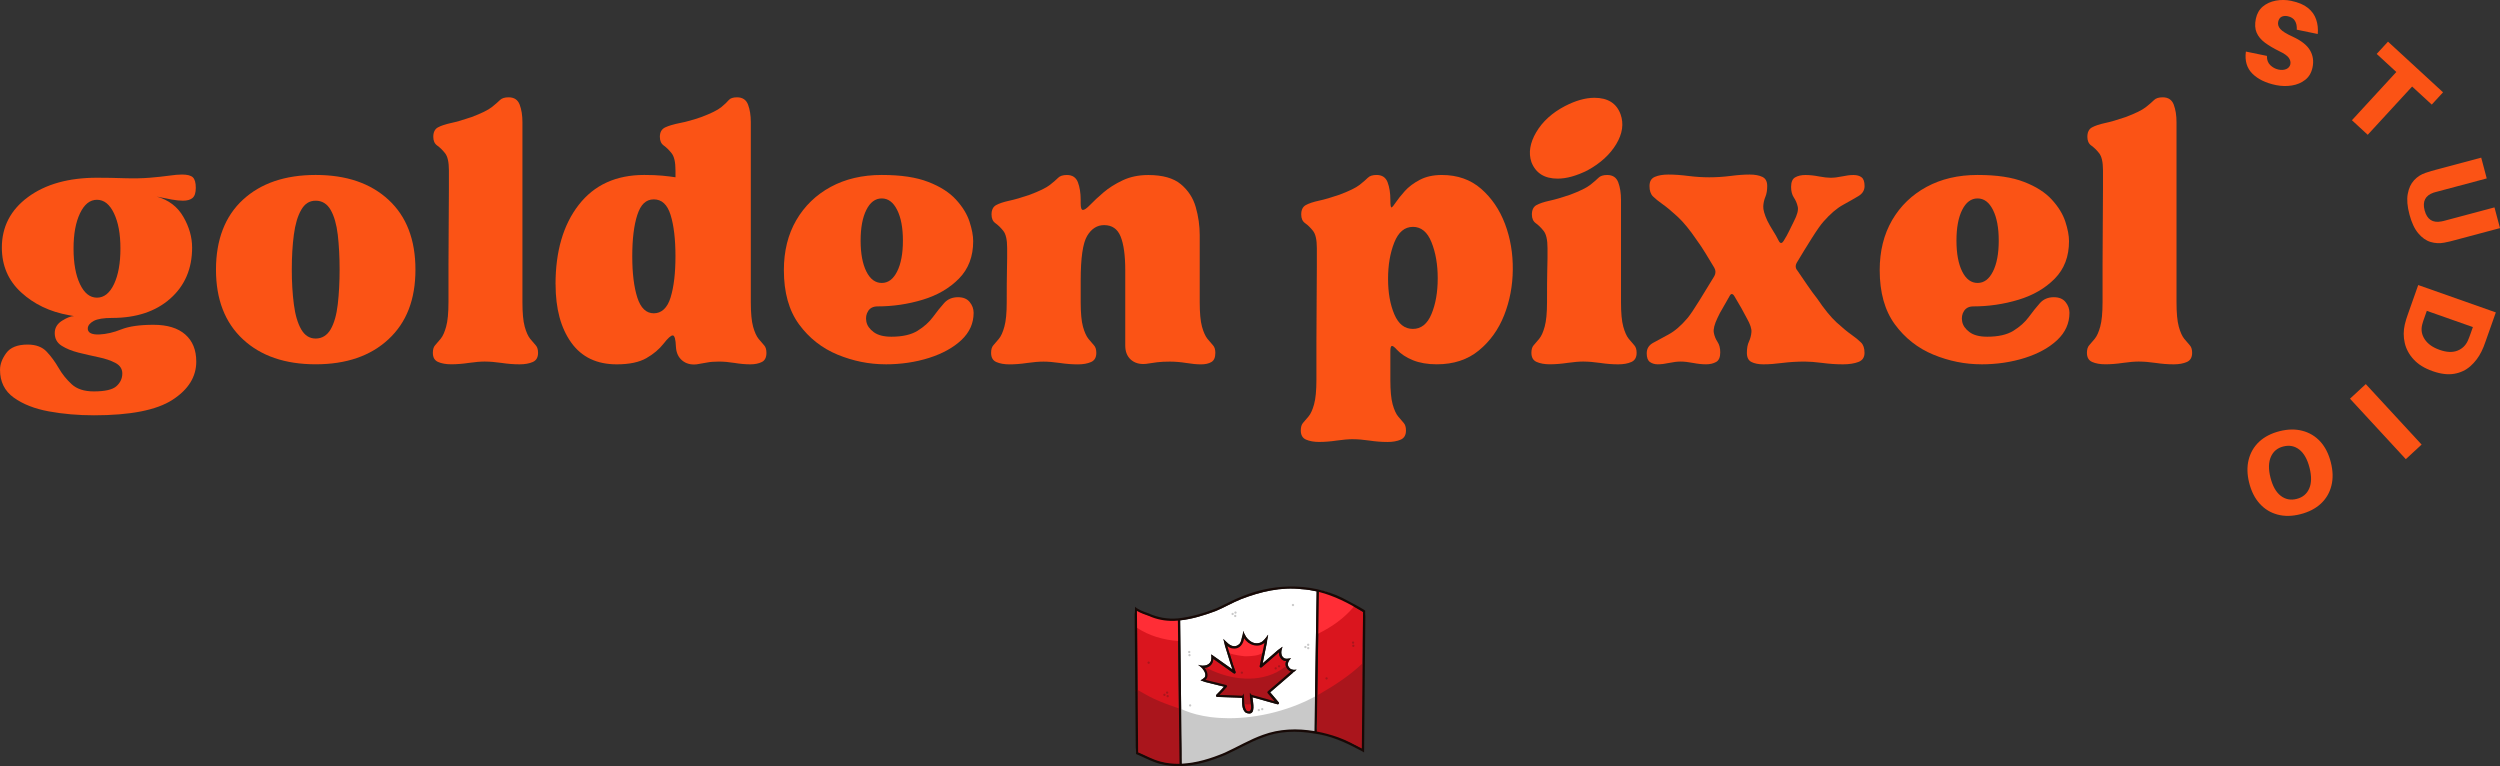 <svg viewBox="0 0 1278.78 391.91" xmlns="http://www.w3.org/2000/svg" data-name="Layer 2" id="Layer_2">
  <rect x="0" y="0" width="1278.78" height="391.91" fill="#333333" stroke="none"/>
  <defs>
    <style>
      .cls-1 {
        fill: #c9c9c9;
      }

      .cls-2 {
        fill: #aa151c;
      }

      .cls-3 {
        fill: #fff;
      }

      .cls-4 {
        fill: #ff2d36;
      }

      .cls-5 {
        fill: #da151e;
      }

      .cls-6 {
        fill: #170906;
      }

      .cls-7 {
        fill: #fb5315;
      }
    </style>
  </defs>
  <g id="Text">
    <g>
      <path d="M1172.07.46c3.61.74,6.45,1.95,8.49,3.62,2.05,1.66,3.44,3.64,4.2,5.95.77,2.29,1.04,4.74.8,7.36l-10.73-2.21c.11-1.77-.19-3.26-.91-4.48-.72-1.23-1.96-2.03-3.71-2.41-1.24-.26-2.3-.15-3.18.3-.87.44-1.44,1.3-1.72,2.57-.26,1.33.12,2.57,1.13,3.71,1.03,1.15,3.16,2.46,6.39,3.93,4.32,1.99,7.23,4.3,8.77,6.92,1.53,2.62,1.96,5.53,1.3,8.71-.57,2.77-1.82,4.9-3.73,6.39-1.92,1.51-4.2,2.48-6.83,2.9-2.64.44-5.35.37-8.13-.19-5.22-1.07-9.25-3.03-12.09-5.86-2.84-2.84-3.95-6.6-3.32-11.29l10.76,2.21c-.06,2.01.53,3.6,1.74,4.76s2.61,1.91,4.2,2.24c1.51.32,2.84.22,3.98-.28,1.14-.51,1.83-1.33,2.07-2.46.22-1.09-.05-2.17-.8-3.26-.76-1.09-2.34-2.2-4.76-3.35-2.93-1.44-5.42-2.9-7.44-4.4-2.01-1.51-3.43-3.22-4.26-5.15-.83-1.94-.97-4.27-.41-7.03.55-2.67,1.74-4.77,3.57-6.31,1.84-1.53,4.05-2.53,6.64-3.02,2.58-.5,5.24-.46,7.97.11Z" class="cls-7"></path>
      <path d="M1243.87,53.5l-10.04-9.24-22.71,24.68-8.08-7.44,22.71-24.68-10.04-9.24,5.78-6.28,28.16,25.92-5.78,6.28Z" class="cls-7"></path>
      <path d="M1278.78,116.68l-22.82,6.09c-1.02.28-1.93.51-2.74.72-.8.2-1.8.41-3.02.64-2.32.44-4.63.32-6.92-.36-2.29-.68-4.38-2.15-6.28-4.4-1.9-2.23-3.42-5.45-4.54-9.65-1.11-4.15-1.4-7.68-.86-10.57.53-2.9,1.61-5.22,3.24-6.97,1.64-1.76,3.58-3.01,5.84-3.76,1.18-.39,2.16-.71,2.96-.94.79-.22,1.69-.47,2.71-.75l22.82-6.09,2.82,10.62-24.76,6.61c-.55.15-1.01.26-1.36.36-.35.09-.71.19-1.05.3-4.28,1.47-5.81,4.51-4.59,9.1,1.23,4.61,4.07,6.49,8.52,5.64.37-.06.73-.13,1.08-.22.35-.1.8-.21,1.36-.36l24.76-6.61,2.82,10.59Z" class="cls-7"></path>
      <path d="M1269.31,179.8c-1.44,2.93-3.32,5.42-5.64,7.47-2.31,2.06-5.08,3.37-8.33,3.93-3.23.55-6.91.1-11.04-1.36-4.15-1.46-7.37-3.45-9.68-5.98-2.32-2.51-3.85-5.33-4.56-8.44-.72-3.12-.71-6.27.03-9.46.24-1.05.47-1.91.69-2.57.21-.65.49-1.51.86-2.57l5.31-15.02,39.7,14-5.31,15.02c-.37,1.07-.68,1.92-.94,2.55-.24.64-.6,1.45-1.08,2.43ZM1238.99,166c-.7,2.69-.27,5.21,1.3,7.58,1.56,2.36,4.11,4.16,7.64,5.39,3.5,1.23,6.49,1.38,8.96.44,2.49-.93,4.3-2.65,5.45-5.17.29-.65.53-1.24.72-1.77.2-.52.44-1.18.72-1.96l1.13-3.21-23.57-8.3-1.13,3.21c-.28.79-.51,1.45-.69,1.96-.17.53-.35,1.14-.53,1.83Z" class="cls-7"></path>
      <path d="M1202.05,203.94l8.08-7.47,28.55,30.93-8.08,7.47-28.55-30.93Z" class="cls-7"></path>
      <path d="M1176.73,263.01c-4.24,1.09-8.13,1.16-11.67.22-3.55-.93-6.59-2.76-9.1-5.5-2.52-2.73-4.34-6.28-5.45-10.65-1.11-4.37-1.2-8.37-.28-11.98.91-3.6,2.7-6.65,5.37-9.16,2.68-2.49,6.13-4.28,10.37-5.37,4.23-1.07,8.13-1.15,11.7-.22,3.58.92,6.63,2.75,9.16,5.48,2.51,2.75,4.32,6.31,5.42,10.68,1.11,4.37,1.2,8.35.28,11.95-.91,3.61-2.7,6.67-5.39,9.18-2.71,2.5-6.18,4.29-10.4,5.37ZM1167.96,228.37c-3.06.77-5.19,2.55-6.39,5.34-1.22,2.78-1.28,6.32-.19,10.62,1.09,4.33,2.84,7.42,5.23,9.27,2.38,1.84,5.1,2.38,8.16,1.6,3.08-.77,5.22-2.55,6.42-5.31,1.2-2.75,1.26-6.29.17-10.62-1.09-4.3-2.82-7.39-5.2-9.27-2.38-1.87-5.1-2.41-8.19-1.63Z" class="cls-7"></path>
      <path d="M47.97,212.43c-8.01,0-15.65-.66-22.93-1.99-7.29-1.33-13.28-3.68-17.98-7.05s-7.05-8.12-7.05-14.22c0-2.82,1.06-5.68,3.18-8.58,2.12-2.89,5.76-4.34,10.93-4.34,4.24,0,7.5,1.22,9.77,3.65,2.27,2.42,4.3,5.19,6.11,8.33,1.81,3.13,4.04,5.91,6.69,8.33,2.66,2.43,6.42,3.65,11.29,3.65,5.79,0,9.66-.91,11.62-2.71,1.97-1.79,2.96-3.94,2.96-6.45,0-2.37-1.18-4.17-3.54-5.42-2.34-1.23-5.2-2.2-8.58-2.9-3.37-.72-6.79-1.5-10.24-2.35-3.43-.86-6.33-2.05-8.69-3.54-2.34-1.49-3.51-3.65-3.51-6.47,0-2.66,1.25-4.76,3.76-6.33,2.5-1.56,4.54-2.35,6.09-2.35l-2.57-.47c-9.72-1.73-17.87-5.62-24.45-11.65-6.58-6.03-9.88-13.67-9.88-22.91,0-10.66,4.46-19.28,13.39-25.87,8.94-6.58,20.7-9.88,35.27-9.88,4.55,0,9.22.08,14,.25,4.77.15,9.12.07,13.03-.25,3.76-.31,7.01-.66,9.77-1.05,2.75-.39,4.98-.58,6.69-.58,2.67,0,4.52.47,5.53,1.41,1.01.94,1.52,2.74,1.52,5.39,0,2.51-.55,4.23-1.66,5.17-1.09.94-2.73,1.41-4.92,1.41-1.57,0-3.45-.19-5.64-.58-2.2-.39-4.78-.89-7.75-1.52,6.1,1.72,10.64,5.17,13.61,10.35,2.99,5.17,4.48,10.42,4.48,15.74,0,10.81-3.73,19.5-11.18,26.09-7.43,6.58-17.34,9.88-29.71,9.88-4.39,0-7.52.51-9.41,1.52-1.88,1.02-2.9,2.23-3.07,3.65-.15,2.34,1.81,3.44,5.89,3.29,3.6-.17,7.34-1.03,11.26-2.6,3.93-1.56,9.41-2.35,16.46-2.35s12.48,1.65,16.24,4.95c3.76,3.29,5.64,7.9,5.64,13.86,0,7.84-4.08,14.37-12.23,19.61-8.15,5.26-21.55,7.88-40.19,7.88ZM37.62,127.11c0,7.52,1.09,13.6,3.29,18.23,2.19,4.61,5.09,6.92,8.69,6.92s6.51-2.3,8.71-6.92c2.19-4.63,3.29-10.71,3.29-18.23s-1.1-13.37-3.29-17.98c-2.2-4.63-5.1-6.94-8.71-6.94s-6.49,2.32-8.69,6.94c-2.2,4.61-3.29,10.61-3.29,17.98Z" class="cls-7"></path>
      <path d="M161.49,186.34c-15.68,0-28.1-4.27-37.26-12.81-9.17-8.53-13.75-20.4-13.75-35.6s4.58-27.28,13.75-35.74c9.16-8.46,21.58-12.7,37.26-12.7s28.06,4.23,37.23,12.7c9.18,8.46,13.78,20.38,13.78,35.74s-4.59,27.07-13.78,35.6c-9.17,8.54-21.58,12.81-37.23,12.81ZM149.26,137.93c0,6.42.35,12.33,1.05,17.73.7,5.41,1.95,9.68,3.76,12.81,1.81,3.14,4.27,4.7,7.41,4.7s5.82-1.56,7.64-4.7c1.81-3.13,3.02-7.4,3.65-12.81.62-5.4.94-11.31.94-17.73s-.32-12.54-.94-17.87c-.63-5.33-1.85-9.56-3.65-12.7-1.81-3.13-4.36-4.7-7.64-4.7s-5.61,1.57-7.41,4.7c-1.81,3.14-3.06,7.37-3.76,12.7-.71,5.33-1.05,11.29-1.05,17.87Z" class="cls-7"></path>
      <path d="M248.21,184.93c-2.37,0-5.15.23-8.35.69-3.21.48-6.22.72-9.05.72-2.68,0-4.92-.4-6.72-1.19-1.79-.77-2.68-2.33-2.68-4.68,0-1.73.39-3.02,1.16-3.87.79-.86,1.73-1.96,2.82-3.29,1.11-1.34,2.05-3.43,2.82-6.25.79-2.82,1.19-6.97,1.19-12.45v-18.56c0-7.06.03-14.08.11-21.05.07-6.97.11-13,.11-18.09v-9.77c0-4.22-.66-7.15-1.99-8.8-1.33-1.66-2.67-2.96-4.01-3.9-1.33-.94-1.99-2.42-1.99-4.45,0-2.34.78-3.94,2.35-4.81,1.56-.86,3.8-1.61,6.69-2.24,2.91-.62,6.4-1.64,10.48-3.04,5.01-1.88,8.46-3.57,10.35-5.06,1.88-1.49,3.29-2.71,4.23-3.65s2.42-1.41,4.45-1.41c2.82,0,4.7,1.26,5.64,3.76.94,2.51,1.41,5.49,1.41,8.94v92.15c0,5.48.39,9.63,1.16,12.45.79,2.82,1.73,4.91,2.82,6.25,1.11,1.33,2.05,2.43,2.82,3.29.79.85,1.19,2.14,1.19,3.87,0,2.34-.91,3.9-2.71,4.68-1.81.79-4.04,1.19-6.69,1.19-2.99,0-6.09-.24-9.29-.72-3.21-.46-5.99-.69-8.33-.69Z" class="cls-7"></path>
      <path d="M284.16,145.45c0-16.93,3.96-30.48,11.87-40.66,7.91-10.19,19.07-15.3,33.5-15.3,3.6,0,6.65.12,9.16.36,2.5.24,4.79.52,6.83.83v-3.54c0-4.22-.68-7.15-2.02-8.8-1.33-1.66-2.66-2.96-3.98-3.9-1.33-.94-1.99-2.42-1.99-4.45,0-2.34.89-3.94,2.68-4.81,1.81-.86,4.32-1.61,7.52-2.24,3.22-.62,6.87-1.64,10.93-3.04,5.01-1.88,8.42-3.57,10.24-5.06,1.81-1.49,3.1-2.71,3.87-3.65.79-.94,2.2-1.41,4.23-1.41,2.82,0,4.7,1.26,5.64,3.76.94,2.51,1.41,5.49,1.41,8.94v92.15c0,5.48.39,9.63,1.16,12.45.79,2.82,1.73,4.91,2.82,6.25,1.11,1.33,2.05,2.43,2.82,3.29.79.85,1.19,2.14,1.19,3.87,0,2.34-.79,3.9-2.35,4.68-1.57.79-3.53,1.19-5.86,1.19-2.51,0-5.22-.24-8.13-.72-2.9-.46-5.52-.69-7.86-.69-2.51,0-4.55.15-6.11.47-1.57.31-3.37.62-5.39.94-2.99.31-5.46-.35-7.41-1.99-1.96-1.64-3.02-3.96-3.18-6.94-.15-3.91-.69-5.86-1.63-5.86s-2.51,1.41-4.7,4.23c-2.2,2.82-5.14,5.3-8.82,7.41-3.69,2.1-8.74,3.15-15.16,3.15-10.18,0-17.94-3.71-23.26-11.15-5.33-7.45-7.99-17.36-7.99-29.74ZM323.41,131.1c0,8.63.86,15.65,2.57,21.05,1.73,5.41,4.55,8.11,8.46,8.11s6.93-2.7,8.58-8.11c1.66-5.4,2.49-12.42,2.49-21.05s-.83-15.82-2.49-21.13c-1.65-5.33-4.5-7.99-8.58-7.99s-6.74,2.67-8.46,7.99c-1.72,5.31-2.57,12.36-2.57,21.13Z" class="cls-7"></path>
      <path d="M452.91,186.34c-8.32,0-16.47-1.64-24.45-4.92-7.99-3.3-14.57-8.47-19.75-15.52-5.17-7.06-7.75-16.31-7.75-27.75,0-9.72,2.11-18.22,6.33-25.51,4.24-7.28,10.11-12.96,17.62-17.04,7.52-4.07,16.22-6.11,26.11-6.11s17.63,1.18,23.74,3.54c6.1,2.34,10.84,5.36,14.22,9.05,3.37,3.67,5.68,7.43,6.94,11.29,1.25,3.84,1.88,7.16,1.88,9.99,0,7.84-2.43,14.23-7.3,19.17-4.85,4.92-11.04,8.52-18.56,10.79-7.52,2.27-15.21,3.4-23.04,3.4-2.2,0-3.8.79-4.81,2.35-1.02,1.57-1.33,3.37-.94,5.42.39,2.03,1.64,3.83,3.76,5.39,2.12,1.57,5.13,2.35,9.05,2.35,5.64,0,10.1-1.01,13.39-3.04,3.3-2.05,5.93-4.4,7.88-7.05,1.95-2.67,3.83-5.02,5.64-7.05,1.81-2.05,4.19-3.07,7.16-3.07,2.67,0,4.68.83,6,2.49,1.33,1.65,1.99,3.48,1.99,5.5,0,5.33-2.07,9.96-6.22,13.89-4.15,3.91-9.68,6.96-16.57,9.16-6.9,2.19-14.34,3.29-22.32,3.29ZM451.03,101.5c-3.31,0-5.93,1.96-7.88,5.86-1.96,3.91-2.93,9.16-2.93,15.74s.98,11.84,2.93,15.77c1.95,3.91,4.58,5.86,7.88,5.86s5.9-1.95,7.86-5.86c1.97-3.93,2.96-9.18,2.96-15.77s-.99-11.83-2.96-15.74c-1.96-3.91-4.58-5.86-7.86-5.86Z" class="cls-7"></path>
      <path d="M506.96,180.47c0-1.73.39-3.02,1.16-3.87.79-.86,1.73-1.96,2.82-3.29,1.11-1.34,2.05-3.43,2.82-6.25.79-2.82,1.19-6.97,1.19-12.45,0-7.21.03-12.42.11-15.63.07-3.21.11-5.56.11-7.05v-5.06c0-4.22-.66-7.15-1.99-8.8-1.33-1.66-2.67-2.96-4.01-3.9-1.33-.94-1.99-2.42-1.99-4.45,0-2.34.78-3.94,2.35-4.81,1.56-.86,3.8-1.61,6.69-2.24,2.91-.62,6.4-1.64,10.48-3.04,5.01-1.88,8.46-3.57,10.35-5.06,1.88-1.49,3.29-2.71,4.23-3.65s2.42-1.41,4.45-1.41c2.82,0,4.7,1.26,5.64,3.76.94,2.51,1.41,5.49,1.41,8.94v1.88c0,2.2.39,3.29,1.16,3.29s2.05-.89,3.76-2.68c1.73-1.81,3.96-3.88,6.69-6.22,2.75-2.36,6.04-4.44,9.88-6.25,3.85-1.81,8.2-2.71,13.06-2.71,7.36,0,12.92,1.57,16.68,4.7,3.76,3.14,6.31,7.05,7.64,11.76,1.34,4.7,2.02,9.48,2.02,14.33v34.33c0,5.48.39,9.63,1.16,12.45.79,2.82,1.73,4.91,2.82,6.25,1.11,1.33,2.05,2.43,2.82,3.29.79.85,1.19,2.14,1.19,3.87,0,2.34-.68,3.9-2.02,4.68-1.33.79-3.09,1.19-5.28,1.19s-4.74-.24-7.64-.72c-2.9-.46-5.68-.69-8.35-.69-2.51,0-4.67.11-6.47.33-1.79.24-3.71.51-5.75.83-3.12.31-5.66-.39-7.64-2.1-1.96-1.72-2.93-4.14-2.93-7.28v-38.56c0-7.52-.79-13.24-2.35-17.15-1.57-3.93-4.39-5.89-8.46-5.89-3.6,0-6.49,1.85-8.69,5.53-2.2,3.69-3.29,11.25-3.29,22.68v11.29c0,5.48.39,9.63,1.16,12.45.79,2.82,1.73,4.91,2.82,6.25,1.11,1.33,2.05,2.43,2.82,3.29.79.85,1.19,2.14,1.19,3.87,0,2.34-.91,3.9-2.71,4.68-1.81.79-4.04,1.19-6.69,1.19-2.99,0-6.09-.24-9.29-.72-3.21-.46-5.99-.69-8.33-.69s-5.15.23-8.35.69c-3.21.48-6.22.72-9.05.72-2.68,0-4.92-.4-6.72-1.19-1.79-.77-2.68-2.33-2.68-4.68Z" class="cls-7"></path>
      <path d="M692.17,224.65c-2.37,0-5.15.23-8.35.69-3.21.48-6.22.72-9.05.72-2.68,0-4.92-.4-6.72-1.19-1.79-.77-2.68-2.34-2.68-4.68,0-1.74.39-3.04,1.16-3.9.79-.85,1.73-1.95,2.82-3.29,1.11-1.33,2.05-3.4,2.82-6.22.79-2.82,1.19-6.97,1.19-12.45v-18.56c0-7.06.03-14.08.11-21.05.07-6.97.11-13,.11-18.09v-9.77c0-4.22-.66-7.15-1.99-8.8-1.33-1.66-2.67-2.96-4.01-3.9-1.33-.94-1.99-2.42-1.99-4.45,0-2.34.78-3.94,2.35-4.81,1.56-.86,3.8-1.61,6.69-2.24,2.91-.62,6.4-1.64,10.48-3.04,5.01-1.88,8.46-3.57,10.35-5.06,1.88-1.49,3.29-2.71,4.23-3.65s2.42-1.41,4.45-1.41c2.82,0,4.7,1.26,5.64,3.76.94,2.51,1.41,5.49,1.41,8.94v.25c0,2.51.19,3.73.58,3.65.39-.09,1.12-.95,2.21-2.6,1.11-1.64,2.63-3.55,4.59-5.75,1.97-2.19,4.52-4.11,7.66-5.75,3.13-1.66,6.9-2.49,11.29-2.49,7.98,0,14.68,2.35,20.08,7.05,5.4,4.7,9.47,10.7,12.23,17.98,2.75,7.29,4.07,15.09,3.98,23.4-.08,8.3-1.56,16.09-4.45,23.38-2.9,7.29-7.21,13.28-12.95,17.98-5.72,4.7-12.88,7.05-21.49,7.05-4.7,0-8.78-.71-12.23-2.1-3.45-1.42-6.19-3.22-8.22-5.42-1.26-1.4-2.12-2.02-2.6-1.85-.46.15-.69,1.08-.69,2.79v14.58c0,5.48.39,9.63,1.16,12.45.79,2.82,1.73,4.9,2.82,6.22,1.11,1.34,2.05,2.44,2.82,3.29.79.86,1.19,2.16,1.19,3.9,0,2.34-.91,3.9-2.71,4.68-1.81.79-4.04,1.19-6.69,1.19-2.99,0-6.09-.24-9.29-.72-3.21-.46-5.99-.69-8.33-.69ZM722.71,116.05c-4.23,0-7.4,2.67-9.52,7.99-2.12,5.33-3.18,11.53-3.18,18.59s1.06,13.08,3.18,18.09c2.12,5.02,5.29,7.52,9.52,7.52s7.41-2.55,9.52-7.64c2.12-5.1,3.18-11.18,3.18-18.23s-1.07-13.2-3.18-18.45c-2.1-5.26-5.28-7.88-9.52-7.88Z" class="cls-7"></path>
      <path d="M810.13,184.93c-2.34,0-5.13.23-8.35.69-3.21.48-6.22.72-9.05.72-2.66,0-4.89-.4-6.69-1.19-1.81-.77-2.71-2.33-2.71-4.68,0-1.73.39-3.02,1.16-3.87.79-.86,1.73-1.96,2.82-3.29,1.11-1.34,2.05-3.43,2.82-6.25.79-2.82,1.19-6.97,1.19-12.45,0-7.21.03-12.42.11-15.63.09-3.21.14-5.56.14-7.05v-5.06c0-4.22-.68-7.15-2.02-8.8-1.33-1.66-2.66-2.96-3.98-3.9s-1.99-2.42-1.99-4.45c0-2.34.78-3.94,2.35-4.81,1.56-.86,3.8-1.61,6.69-2.24,2.89-.62,6.38-1.64,10.46-3.04,5.01-1.88,8.46-3.57,10.35-5.06,1.88-1.49,3.29-2.71,4.23-3.65s2.42-1.41,4.45-1.41c2.82,0,4.7,1.26,5.64,3.76.94,2.51,1.41,5.49,1.41,8.94v52.42c0,5.48.39,9.63,1.16,12.45.79,2.82,1.73,4.91,2.82,6.25,1.11,1.33,2.05,2.43,2.82,3.29.79.85,1.19,2.14,1.19,3.87,0,2.34-.91,3.9-2.71,4.68-1.79.79-4.02,1.19-6.69,1.19-2.97,0-6.06-.24-9.27-.72-3.21-.46-6-.69-8.35-.69ZM783.33,82.91c-1.57-4.7-.75-9.79,2.46-15.27,3.22-5.48,8.13-9.94,14.72-13.39,5.48-2.82,10.49-4.23,15.05-4.23,6.87,0,11.34,2.82,13.39,8.46,1.72,4.85.97,9.94-2.24,15.27-3.21,5.33-8.11,9.79-14.69,13.39-5.64,2.82-10.73,4.23-15.27,4.23-6.75,0-11.22-2.82-13.42-8.46Z" class="cls-7"></path>
      <path d="M842.32,180.7c0-2.34,1.06-4.1,3.18-5.28,2.12-1.18,4.79-2.63,7.99-4.34,3.21-1.73,6.46-4.55,9.77-8.46,1.4-1.73,3.43-4.74,6.09-9.05,2.67-4.32,5.19-8.42,7.55-12.34.77-1.42.77-2.83,0-4.23-1.42-2.36-2.92-4.83-4.48-7.41-1.57-2.58-3.06-4.81-4.45-6.69-3.62-5.33-6.92-9.36-9.9-12.09-2.97-2.75-5.52-4.87-7.64-6.36-2.1-1.49-3.75-2.82-4.92-3.98-1.18-1.18-1.77-2.95-1.77-5.31s.9-3.9,2.71-4.68c1.81-.79,4.12-1.19,6.94-1.19,3.13,0,6.54.24,10.21.72,3.69.46,7.25.69,10.71.69s7.22-.23,10.82-.69c3.6-.48,6.89-.72,9.88-.72,2.66,0,4.8.4,6.45,1.19,1.66.77,2.49,2.34,2.49,4.68,0,2.2-.32,4.04-.94,5.53-.63,1.49-.99,3.1-1.08,4.81-.08,1.72.59,4.14,2.02,7.28.77,1.57,1.7,3.22,2.79,4.95,1.11,1.72,2.13,3.51,3.07,5.39.79,1.57,1.66,1.57,2.6,0,1.09-1.72,2.02-3.39,2.79-5.03.79-1.66,1.58-3.27,2.38-4.84,1.72-3.28,2.38-5.78,1.99-7.5-.39-1.73-1.05-3.3-1.99-4.7-.94-1.42-1.41-3.22-1.41-5.42,0-2.5.7-4.15,2.1-4.92,1.4-.79,3.13-1.19,5.17-1.19,2.19,0,4.5.24,6.92.72,2.43.46,4.43.69,6,.69,1.73,0,3.69-.23,5.89-.69,2.19-.48,4.15-.72,5.86-.72s3.11.4,4.12,1.19c1.01.77,1.52,2.26,1.52,4.45s-1.07,3.92-3.18,5.17c-2.1,1.26-4.72,2.75-7.86,4.48-3.14,1.72-6.43,4.53-9.88,8.44-1.42,1.57-3.47,4.47-6.14,8.71-2.66,4.23-5.16,8.3-7.5,12.23-.94,1.57-.87,2.98.22,4.23,1.73,2.51,3.42,4.98,5.06,7.41,1.64,2.42,3.33,4.72,5.06,6.92,3.6,5.33,6.87,9.37,9.85,12.12,2.99,2.73,5.54,4.84,7.66,6.33,2.12,1.49,3.76,2.84,4.92,4.01,1.18,1.16,1.77,2.93,1.77,5.28s-1.07,3.9-3.18,4.68c-2.1.79-4.72,1.19-7.86,1.19-3.45,0-6.98-.24-10.59-.72-3.6-.46-6.58-.69-8.94-.69-3.91,0-7.71.23-11.4.69-3.67.48-6.92.72-9.74.72-2.51,0-4.55-.4-6.11-1.19-1.57-.77-2.35-2.33-2.35-4.68s.35-4.27,1.05-5.75c.7-1.49,1.12-3.1,1.27-4.81.17-1.73-.61-4.09-2.32-7.08-.8-1.56-1.74-3.33-2.85-5.28-1.09-1.95-2.26-3.96-3.51-6-.94-1.56-1.8-1.56-2.57,0-1.11,2.05-2.21,3.98-3.29,5.78-1.09,1.79-2.03,3.55-2.82,5.28-1.57,3.29-2.2,5.8-1.88,7.52.31,1.72.94,3.29,1.88,4.7.94,1.4,1.41,3.2,1.41,5.39,0,2.51-.71,4.15-2.13,4.92-1.4.79-3.12,1.19-5.15,1.19s-4.29-.24-6.72-.72c-2.42-.46-4.5-.69-6.22-.69s-3.67.23-5.86.69c-2.2.48-4.16.72-5.89.72-1.57,0-2.9-.4-4.01-1.19-1.09-.77-1.63-2.25-1.63-4.45Z" class="cls-7"></path>
      <path d="M1013.44,186.34c-8.32,0-16.47-1.64-24.45-4.92-7.99-3.3-14.57-8.47-19.75-15.52-5.17-7.06-7.75-16.31-7.75-27.75,0-9.72,2.11-18.22,6.33-25.51,4.24-7.28,10.11-12.96,17.62-17.04,7.52-4.07,16.22-6.11,26.11-6.11s17.63,1.18,23.74,3.54c6.1,2.34,10.84,5.36,14.22,9.05,3.37,3.67,5.68,7.43,6.94,11.29,1.25,3.84,1.88,7.16,1.88,9.99,0,7.84-2.43,14.23-7.3,19.17-4.85,4.92-11.04,8.52-18.56,10.79s-15.21,3.4-23.04,3.4c-2.2,0-3.8.79-4.81,2.35-1.02,1.57-1.33,3.37-.94,5.42.39,2.03,1.64,3.83,3.76,5.39,2.12,1.57,5.13,2.35,9.05,2.35,5.64,0,10.1-1.01,13.39-3.04,3.3-2.05,5.93-4.4,7.88-7.05,1.95-2.67,3.83-5.02,5.64-7.05,1.81-2.05,4.19-3.07,7.16-3.07,2.67,0,4.68.83,6,2.49,1.33,1.65,1.99,3.48,1.99,5.5,0,5.33-2.07,9.96-6.22,13.89-4.15,3.91-9.68,6.96-16.57,9.16-6.9,2.19-14.34,3.29-22.32,3.29ZM1011.56,101.5c-3.31,0-5.93,1.96-7.88,5.86-1.96,3.91-2.93,9.16-2.93,15.74s.98,11.84,2.93,15.77c1.95,3.91,4.58,5.86,7.88,5.86s5.9-1.95,7.86-5.86c1.97-3.93,2.96-9.18,2.96-15.77s-.99-11.83-2.96-15.74c-1.96-3.91-4.58-5.86-7.86-5.86Z" class="cls-7"></path>
      <path d="M1094.29,184.93c-2.37,0-5.15.23-8.35.69-3.21.48-6.22.72-9.05.72-2.68,0-4.92-.4-6.72-1.19-1.79-.77-2.68-2.33-2.68-4.68,0-1.73.39-3.02,1.16-3.87.79-.86,1.73-1.96,2.82-3.29,1.11-1.34,2.05-3.43,2.82-6.25.79-2.82,1.19-6.97,1.19-12.45v-18.56c0-7.06.03-14.08.11-21.05.07-6.97.11-13,.11-18.09v-9.77c0-4.22-.66-7.15-1.99-8.8-1.33-1.66-2.67-2.96-4.01-3.9-1.33-.94-1.99-2.42-1.99-4.45,0-2.34.78-3.94,2.35-4.81,1.56-.86,3.8-1.61,6.69-2.24,2.91-.62,6.4-1.64,10.48-3.04,5.01-1.88,8.46-3.57,10.35-5.06,1.88-1.49,3.29-2.71,4.23-3.65s2.42-1.41,4.45-1.41c2.82,0,4.7,1.26,5.64,3.76.94,2.51,1.41,5.49,1.41,8.94v92.15c0,5.48.39,9.63,1.16,12.45.79,2.82,1.73,4.91,2.82,6.25,1.11,1.33,2.05,2.43,2.82,3.29.79.85,1.19,2.14,1.19,3.87,0,2.34-.91,3.9-2.71,4.68-1.81.79-4.04,1.19-6.69,1.19-2.99,0-6.09-.24-9.29-.72-3.21-.46-5.99-.69-8.33-.69Z" class="cls-7"></path>
    </g>
  </g>
  <g id="OBJECTS">
    <g>
      <g>
        <g>
          <path d="M600.22,317.59c-4.3.07-8.58-.73-12.5-2.52-2.04-.73-4.26-1.43-6.15-2.56.05,4.23.07,8.45.1,12.67.04,4.93.08,9.85.12,14.77.04,4.91.08,9.82.12,14.74.04,4.94.08,9.89.13,14.83.04,4.49.07,8.98.11,13.47,0,.54,0,1.09.01,1.64,0,.07-.01.14-.04.21,3.67,1.52,7.15,3.54,11,4.61,3.37.95,6.8,1.32,10.22,1.26-.04-3.29-.08-6.58-.12-9.87-.05-4.76-.11-9.51-.16-14.27-.06-4.77-.11-9.54-.17-14.31-.05-4.84-.11-9.69-.17-14.53-.05-4.69-.11-9.39-.16-14.08-.02-2.06-.05-4.12-.07-6.18-.67.06-1.34.1-2.01.12-.08,0-.18,0-.27,0Z" class="cls-5"></path>
          <path d="M639.07,363.86s-.02,0-.03,0c0,0,0,0,0,0,.01,0,.02,0,.04,0Z" class="cls-5"></path>
          <path d="M657.94,338.13c-2.59-.08-3.75-2.25-3.74-4.5-2.58,2.24-5.16,4.49-7.74,6.73-.28.24-.56.49-.84.73-.18.15-.36.34-.61.37-.02,0-.04,0-.06,0-.25,0-.49-.15-.58-.39-.08-.21-.03-.42.02-.63.07-.35.14-.7.21-1.05.43-2.1.86-4.21,1.29-6.32.29-1.42.58-2.84.86-4.26-2.99,2.78-8.12,1.26-10.39-2.34-.38,2.88-2.14,5.24-4.97,5.29-.38,0-.78-.03-1.2-.11-.91-.14-1.7-.59-2.4-1.16.77,2.48,1.53,4.96,2.29,7.44.19.61.37,1.22.56,1.82,0,0,0,.01,0,.02,0,.02,0,.04,0,.04.36,1.04.73,2.07,1.1,3.1.07.19.14.38.2.57.04.11.08.23.1.35.03.28-.11.55-.37.66-.07.03-.15.05-.22.05-.21,0-.39-.1-.57-.23-1.59-1.13-3.18-2.25-4.77-3.38-1.83-1.3-3.66-2.6-5.5-3.89-.02,2.35-1.69,4.37-4.47,4.63,1.44,1.55,2.32,4.54.43,6.08,3.32.82,6.63,1.65,9.94,2.46.12.03.23.06.35.09.13.03.29.06.41.12.23.11.38.34.36.6-.01.18-.1.32-.21.45-.31.38-.65.73-.97,1.1-.34.39-.68.78-1.04,1.16-.35.39-.73.76-1.1,1.13-.19.19-.37.37-.55.56.3,0,.6.02.91.03,1.09.04,2.18.07,3.26.11,1.07.03,2.13.07,3.2.11.89.03,1.79.07,2.69.12.47.02.94.05,1.41.07,0,0,0-.02,0-.03.15-.02.28-.09.4-.2.09-.09.14-.22.2-.34.07-.14.14-.29.2-.44.02-.06.04-.11.07-.17.02.17.05.33.07.49.02.24.03.48.06.72.03.29.06.57.09.85,0,.02,0,.05,0,.07.03.41.03.82.05,1.23,0,.11,0,.22.02.33-.01,1.78.13,3.55,1.05,4.98.39.45,1,.67,1.57.52,1.75-.78.53-4.26.49-5.78-.15-1.14-.28-2.29-.24-3.44,0-.11.02-.21.07-.3.13.24.27.47.43.68.12.15.24.28.42.36.08.04.16.07.25.08.02,0,.04,0,.06.01,3.8,1.08,7.6,2.15,11.39,3.22-.59-.7-1.17-1.39-1.76-2.08-.41-.49-.83-.99-1.25-1.48-.15-.17-.3-.35-.44-.52-.14-.16-.22-.35-.19-.56.02-.19.14-.34.27-.47.84-.74,1.7-1.46,2.54-2.19,1.52-1.31,3.04-2.62,4.55-3.92,1.54-1.32,3.08-2.66,4.62-3.99-2.08-.69-3.42-3.37-2.32-5.36Z" class="cls-5"></path>
          <path d="M696.75,312.75c-6.92-4.23-14.27-7.99-22.1-9.97t0,0c-.07,4.54-.14,9.07-.21,13.6-.08,4.75-.15,9.5-.22,14.26-.07,4.92-.15,9.83-.23,14.75-.07,4.78-.15,9.56-.22,14.34-.07,4.43-.14,8.86-.2,13.3,0,.38-.02.76-.02,1.14,3.74.71,7.43,1.73,10.97,2.99,4.18,1.51,8.13,3.66,12.07,5.72.03-2.42.05-4.85.07-7.27.04-4.88.09-9.76.13-14.64.05-4.95.09-9.91.14-14.87.04-5.01.09-10.02.13-15.04.05-4.94.09-9.87.14-14.81,0-1.06.02-2.12.03-3.18-.15-.11-.31-.21-.47-.32Z" class="cls-5"></path>
        </g>
        <g>
          <path d="M654.26,341.4c.32,0,.59-.27.59-.59,0-.32-.27-.59-.59-.59-.32,0-.59.27-.58.59,0,.32.27.59.59.58Z" class="cls-2"></path>
          <path d="M652.53,342.46c.32,0,.59-.27.58-.59,0-.32-.27-.59-.59-.59-.32,0-.59.27-.58.59,0,.32.27.59.59.58Z" class="cls-2"></path>
          <path d="M635.24,344.67c.32,0,.59-.27.58-.59,0-.32-.27-.59-.59-.59-.32,0-.59.27-.59.59,0,.32.27.59.59.58Z" class="cls-2"></path>
          <path d="M659.08,342.05c-.11-.27-.33-.5-.6-.52.08-.19.08-.37-.05-.55-.2-.25-.58-.3-.83-.1-1.44,1.12-2.97,2.12-4.6,2.99-11.65,5.82-25.88,3.23-36.87-2.78-.78.16-.47.98-.12,1.43.77,1.25,1.44,2.86.71,4.28-.72.9-.36,1.51.67,1.76,3.16,1.13,6.5,1.4,9.71,2.3-.97,1.45-2.38,2.73-3.61,3.98-.21.21-.33.47-.23.76.29.71,1.2.53,1.82.58,3.53-.03,7.04.22,10.55.37,0,.04.02.07.03.11.38,1.19-.5,3.13,1.19,3.49,1.08.37,2.98.4,3.48-.83.02-.21-.06-.4-.21-.53.06-.94.02-1.87-.07-2.8,3.75.61,7.46,1.65,11.05,2.89.59.28,1.27-.31.91-.92-1.08-1.23-1.89-2.67-3.05-3.84,1.96-2.94,5.36-4.78,8.07-7.03.81-.69,4.12-2.58,3.38-3.73-.43-.46-.98-.77-1.33-1.32Z" class="cls-2"></path>
          <path d="M603.74,362.76s0,0,0,0c.03-.07.07-.13.12-.19-.61-.18-1.21-.37-1.82-.57-5.38-1.79-10.77-3.8-15.75-6.61-1.53-.88-3.07-1.73-4.6-2.62-.27-.16-.65-.04-.8.23-.16.29-.05.64.23.8.28.16.57.32.86.49-.1.12-.16.28-.14.44.27,1.7-.33,3.38-.28,5.09-.11,2.42.2,4.72.08,7.17-.51,5.8.85,11.64,0,17.39.14.51.78.62,1.2.81,1.56.57,2.99,1.39,4.48,2.14,4.89,2.56,10.32,3.16,15.68,3.99.05,0,.1,0,.14-.02h0c.07.03.14.04.22.04.25,0,.5-.16.56-.43-.03-1.42,0-2.88-.05-4.32-.25-3.12-.14-6.24-.03-9.38-.12-.73-.03-2.98.03-5.48,0,0,0-.02,0-.03-.04-.83-.07-1.66-.09-2.49,0-.98.02-1.97.05-2.96-.06-1.1-.18-2.02-.38-2.63.06.02.13.03.19.05,0,0,0-.02,0-.03-.17-.17-.22-.44-.11-.67.05-.1.12-.17.2-.23Z" class="cls-2"></path>
          <path d="M697.67,339.38c-.23-.23-.61-.22-.83.01-6.42,6.12-13.94,11.06-21.61,15.47-.53.27-1.07.53-1.6.79,0,.12,0,.25,0,.37,0,.13,0,.25,0,.38,0,0,.01.02.02.03.09.18.07.37-.01.53,0,.27-.02.54-.03.81,0,.12,0,.24-.01.36.35,3.06-.05,6.19-.12,9.26-.06.35-.09.7-.12,1.05,0,.37,0,.74.02,1.11.02,1.4.28,3.12-.45,4.38.1.14.26.22.43.24-.05.33.1.62.65.65,1.95-.07,3.72,1.06,5.65,1.4,5.81,1.48,11.62,3.32,16.64,6.68.05.11.12.2.22.27.11.08.22.12.34.11.37,0,.71-.4.58-.8-.13-2.97-.59-5.98-.56-8.95.35-9.73,1.06-19.42-.04-29.13.11-1.2.21-2.4.36-3.59,0-.04,0-.08,0-.12.55-.61.8-1.12.48-1.36Z" class="cls-2"></path>
          <path d="M596.68,356.11c.01.33.29.57.62.56.32,0,.58-.3.56-.62-.01-.33-.29-.57-.62-.56-.32,0-.58.3-.56.62Z" class="cls-2"></path>
          <path d="M595.65,355.99c.32,0,.58-.3.56-.62-.01-.33-.29-.57-.62-.56-.32,0-.58.3-.56.62.01.33.29.57.62.56Z" class="cls-2"></path>
          <path d="M597.03,354.87c.32,0,.58-.3.56-.62-.01-.33-.29-.57-.62-.56-.32,0-.58.3-.56.62.01.33.29.57.62.56Z" class="cls-2"></path>
          <path d="M587.58,339.55c.32,0,.58-.3.56-.62-.01-.33-.29-.57-.62-.56-.32,0-.58.3-.56.62.01.33.29.57.62.56Z" class="cls-2"></path>
          <path d="M678.58,347.6c.32,0,.58-.3.56-.62-.01-.33-.29-.57-.62-.56-.32,0-.58.3-.56.62.01.33.29.57.62.56Z" class="cls-2"></path>
          <path d="M692.21,329.75c-.32,0-.58.3-.56.62.01.33.29.57.62.56.32,0,.58-.3.56-.62-.01-.33-.29-.57-.62-.56Z" class="cls-2"></path>
          <path d="M692.14,329.29c.32,0,.58-.3.56-.62-.01-.33-.29-.57-.62-.56-.32,0-.58.3-.56.62.01.33.29.57.62.56Z" class="cls-2"></path>
        </g>
        <g>
          <path d="M691.1,309.02c-1.8-.91-3.45-2.26-5.33-3.05-1.67-.66-10.76-5.42-11.47-3.32-.48,6.02-.61,12.04-.75,18.1.07.67-.26,2.05.73,2.06-.41.22-1.1.48-.83,1.08.35.66,1.01.16,1.46-.09,6.5-3.27,12.53-7.53,17.28-13.09.85-.92-.33-1.42-1.09-1.69Z" class="cls-4"></path>
          <path d="M603.04,317.57c-.05-.29-.31-.53-.61-.55-2.94.56-5.86-.04-8.78-.59-3.84-.66-7.55-1.83-11.03-3.64-.59-.44-1.69-.72-1.74.33-.08,2.1.03,4.2.17,6.3.02.64.05,1.39.65,1.77,6.01,3.98,13.56,6.19,20.73,6.66.45.04.79-.51.54-.89.64-1.47-.18-3.32.06-4.91.09-1.48.18-2.98.01-4.45Z" class="cls-4"></path>
          <path d="M646.65,328.94c-2.91,1.31-6.76,1.75-8.88-1.17-.5-.4-.8-1.55-1.59-1.3-.33.12-.39.47-.47.77-.24,1.02-.6,1.89-1.18,2.79-.99,1.55-3.21,1.48-4.77.94-.61-.14-1.14-.66-1.77-.61-.93.39-.16,1.47,0,2.14-3.11,1.77,8.59,3.36,9.59,3.2,2.84-.13,5.95-.21,8.41-1.77.45-.48.52-1.18.7-1.79,0-.88,1.41-3.08-.06-3.19Z" class="cls-4"></path>
        </g>
      </g>
      <g>
        <path d="M673.5,302.51s-.03.09-.03.14c0,.02,0,.04,0,.06,0,.02,0,.05,0,.08,0,0,0,0,0,.01-.02,1.13-.04,2.26-.05,3.39-.07,4.72-.15,9.45-.22,14.17-.08,4.83-.15,9.66-.23,14.49-.07,4.84-.15,9.68-.23,14.53-.08,4.76-.15,9.53-.22,14.29-.06,3.43-.11,6.86-.16,10.29-8.82-1.5-17.94-1.21-26.36,1.92-6.78,2.41-12.97,6.15-19.5,9.12-6.92,2.92-14.44,5.3-21.99,5.65h0c-.02-1.44-.04-2.87-.05-4.3-.05-4.6-.11-9.2-.16-13.8-.05-4.83-.11-9.65-.17-14.48-.06-4.79-.11-9.58-.16-14.37-.06-4.82-.11-9.64-.17-14.47-.04-3.96-.1-7.93-.13-11.9,6.23-.68,12.31-2.6,18.16-4.77,4.42-1.83,8.52-4.27,12.97-6.07,9.85-3.81,20.51-6.38,31.11-5.11,2.58.16,5.11.55,7.59,1.12ZM663.02,342.7c.07-.05.13-.1.2-.15-.18,0-.39.03-.6.06-.3.05-.6.09-.84.03-.61-.11-1.21-.18-1.74-.54-.7-.56-1.34-1.45-1.33-2.4.03-.4.17-.83.37-1.21.04-.2.15-.39.25-.56.15-.22.32-.42.49-.63.19-.21.38-.43.57-.64,0,0,0,0-.01,0-.23.06-.46.11-.69.15-.32.06-.67.09-1,.11,0,0,0,0-.01.01-3.08.4-3.84-2.77-2.95-5.12.06-.3.14-.61.24-.9.01-.04.03-.07.04-.11-.25.2-.51.4-.76.58-.15.11-.3.23-.45.33,0,0,0,0-.01.01,0,0,0,0,0,0-.02.01-.04.03-.06.04-.09.07-.19.14-.28.21h0c-.24.18-.48.35-.72.52-.01,0-.03.02-.05.03-.02.01-.04.03-.05.05-1.6,1.39-3.19,2.77-4.79,4.16-.83.72-1.66,1.44-2.49,2.16-.17.15-.34.3-.51.45.03-.14.06-.28.09-.42.72-3.54,1.44-7.09,2.16-10.63,0-.06,0-.12,0-.18,0-.2.03-.4.05-.6.04-.32.12-.63.19-.94.01-.06.03-.12.04-.18.03-.13.05-.26.07-.39.08-.4.15-.81.22-1.22-.03-.02-.06-.03-.08-.05,0,0-.02.02-.02.03-.2.3-.4.59-.61.88-.07.1-.14.2-.21.29-.08.11-.17.22-.25.34-.09.11-.17.22-.26.33h0c-.12.15-.24.3-.38.43-.14.15-.29.29-.44.43-1.58,1.95-4.69,2.08-6.75.59-1.12-.8-2.21-1.88-2.79-3.18-.22-.32-.39-.69-.55-1.04-.16-.36-.29-.74-.41-1.12,0,.04,0,.08-.02.12-.07.48-.1.98-.17,1.46-.08.49-.24.95-.39,1.43-.27,1.27-.48,2.61-1.28,3.61-2.24,2.25-4.77,1.08-6.59-.82-.03-.02-.06-.05-.08-.07-.08-.07-.15-.14-.23-.21-.06-.05-.11-.11-.16-.16h0c-.09-.09-.18-.17-.27-.26-.1-.1-.19-.19-.29-.28-.24-.24-.46-.49-.7-.74.08.31.15.62.24.92,0-.02-.01-.05-.02-.07.04.16.08.31.11.47,0,0,0,0,0,0,.03.11.05.23.07.34.06.28.13.56.21.84.07.27.14.54.19.81.01.07.03.15.05.23.11.35.22.71.33,1.06.66,2.13,1.32,4.27,1.97,6.4.18.57.35,1.15.53,1.72.17.55.36,1.09.56,1.63.15.43.3.85.45,1.27-3.31-2.35-6.63-4.69-9.95-7.04,0,0,0,0,0,0,0,0,0-.02,0-.03-.24-.14-.47-.28-.71-.42-.11-.06-.22-.13-.32-.2.05.18.09.36.12.55.03.12.04.25.05.37.02.13.02.25.02.38,0,.13,0,.26,0,.4,0,.24-.02.47-.06.71,0,.03-.01.06-.02.1,0,.06,0,.13,0,.19-.18,1.86-2.08,3.07-3.86,3.05-.11.02-.23.03-.34.02-.04,0-.09,0-.13,0-.13,0-.27,0-.39,0-.55,0-1.07-.16-1.6-.32-.12-.04-.25-.07-.38-.11.1.09.21.18.31.27.29.25.62.45.92.7.3.25.61.51.87.81.14.17.27.34.37.53,0,0,0,0,0,.01.93,1.02,1.64,2.7.96,4.01-.23.28-.5.52-.8.72-.14.13-.29.24-.45.35-.27.19-.56.35-.86.49-.04.02-.08.03-.12.05.26.09.51.19.77.28.06.02.13.04.19.07.15.05.29.1.44.15.18.06.35.12.53.19.16.06.32.11.49.18.03.01.05.02.08.03,3.17.79,6.35,1.57,9.52,2.36-.01.02-.03.04-.05.06-.31.35-.62.7-.93,1.05-.39.44-.79.87-1.21,1.29-.53.54-1.06,1.07-1.58,1.61-.14.15-.29.29-.32.5-.04.3.1.53.35.67.15.08.35.08.52.08.08,0,.17,0,.25,0,.99.03,1.98.07,2.97.1,2.12.07,4.25.12,6.37.22.95.04,1.92.09,2.88.13.11,2.61-.34,5.92,1.97,7.65.7.27,1.29.38,1.77.37,3.03-.05,1.97-4.98,1.57-8.32.18.05.35.1.53.15,2.12.6,4.25,1.2,6.38,1.8,1.1.31,2.2.62,3.31.93.55.16,1.11.31,1.66.47.19.05.38.11.58.16.16.05.33.11.5.11.3,0,.56-.24.6-.53.02-.18-.04-.37-.16-.51-.09-.11-.18-.22-.28-.33-.62-.74-1.25-1.47-1.87-2.21-.49-.57-.98-1.15-1.46-1.72-.23-.28-.48-.55-.72-.83,1.29-1.12,2.59-2.23,3.88-3.34,2.45-2.11,4.89-4.22,7.35-6.33.02-.02.04-.04.06-.06,0,0,0,0,.01,0,.13-.12.27-.23.4-.35.1-.09.17-.21.21-.33.06,0,.12.01.17.02.21-.19.43-.38.65-.57.21-.18.43-.36.65-.54Z" class="cls-3"></path>
        <g>
          <path d="M669.15,332.12c.32,0,.6-.23.61-.57.01-.3-.24-.62-.57-.61-.32,0-.6.23-.61.57-.01.3.24.62.57.61Z" class="cls-1"></path>
          <path d="M669.13,330.4c.32,0,.6-.23.61-.57.01-.3-.24-.62-.57-.61-.32,0-.6.23-.61.57-.01.3.24.62.57.61Z" class="cls-1"></path>
          <path d="M667.71,331.55c.32,0,.6-.23.61-.57.01-.3-.24-.62-.57-.61-.32,0-.6.23-.61.57-.01.3.24.62.57.61Z" class="cls-1"></path>
          <path d="M645.63,363.33c.32,0,.6-.23.61-.57.01-.3-.24-.62-.57-.61-.32,0-.6.23-.61.57-.01.3.24.62.57.61Z" class="cls-1"></path>
          <path d="M643.87,363.79c.32,0,.6-.23.61-.57.01-.3-.24-.62-.57-.61-.32,0-.6.23-.61.57-.01.3.24.62.57.61Z" class="cls-1"></path>
          <path d="M608.74,360.23c-.32,0-.58.3-.56.62.01.33.3.57.62.56.32,0,.58-.3.56-.62-.01-.33-.3-.57-.62-.56Z" class="cls-1"></path>
          <path d="M608.41,334.53c-.32,0-.58.3-.56.62.01.33.3.57.62.56.32,0,.58-.3.56-.62-.01-.33-.3-.57-.62-.56Z" class="cls-1"></path>
          <path d="M608.34,334.1c.32,0,.58-.3.56-.62-.01-.33-.3-.57-.62-.56-.32,0-.58.3-.56.62.01.33.3.57.62.56Z" class="cls-1"></path>
          <path d="M630.53,314.64c.32,0,.58-.3.56-.62-.01-.33-.3-.57-.62-.56-.32,0-.58.3-.56.62.01.33.3.57.62.56Z" class="cls-1"></path>
          <path d="M631.99,313.93c.32,0,.58-.3.56-.62-.01-.33-.3-.57-.62-.56-.32,0-.58.3-.56.62.01.33.3.57.62.56Z" class="cls-1"></path>
          <path d="M631.86,315.66c.32,0,.58-.3.56-.62-.01-.33-.3-.57-.62-.56-.32,0-.58.3-.56.62.01.33.3.57.62.56Z" class="cls-1"></path>
          <path d="M661.4,310.07c.32,0,.58-.3.56-.62-.01-.33-.3-.57-.62-.56-.32,0-.58.3-.56.62.01.33.3.57.62.56Z" class="cls-1"></path>
          <path d="M673.65,356.45s0-.02-.02-.03c-.14-.26-.49-.39-.77-.24,0,0-.01,0-.02.01-.01,0-.03.01-.05.02,0,0-.02.01-.03.02-2.83,1.54-5.75,2.9-8.73,4.11-3.87,1.56-7.87,2.88-11.93,3.95-4.05,1.05-8.17,1.84-12.34,2.38-3.73.46-7.49.71-11.25.71-3.1-.01-6.27-.2-9.42-.6-2.4-.32-4.86-.78-7.28-1.4-1.88-.5-3.8-1.11-5.67-1.87-.56-.23-1.19-.5-1.81-.79-.19-.09-.42-.07-.59.05-.08.06-.15.13-.2.23-.11.22-.06.49.11.67.05.05.1.09.16.12.04.02.08.04.13.06-.03.8-.07,1.61-.1,2.42-.03.99-.06,1.98-.05,2.96.02.83.04,1.66.09,2.49,0,0,0,.02,0,.03.25,5.28.82,10.54.23,15.84,0,.86.12,1.7,0,2.55,0,.35.22.66.54.78,6.62-.66,13.46-1.75,19.72-4.18,2.87-1.03,5.27-2.75,7.94-4.21,4.27-2.11,8.67-3.94,13.01-5.88,5.61-2.38,11.8-3.06,17.88-2.92,2.76.24,5.53.47,8.27.87.4.07.82.06,1.14-.21.11-.13.21-.27.3-.42.74-1.26.47-2.98.45-4.38-.02-.37-.02-.74-.02-1.11-.01-2.06.13-4.13-.06-6.2-.19-1.43-.19-2.9-.06-4.32.04-.2.07-.44.04-.66.03-.01.06-.03.09-.05,0,0,.01,0,.02-.01.11-.06.2-.15.26-.26.09-.16.1-.35.01-.53Z" class="cls-1"></path>
        </g>
      </g>
      <g>
        <path d="M698.31,314.59s0-.01,0-.02c0-.27,0-.54,0-.81h0s0,0,0,0c0-.28,0-.55-.02-.83,0-.07.01-.13.03-.19,0,0,0,0,0,0,0,0,0,0,0,0,0,0,0-.02,0-.03,0-.11,0-.21,0-.32,0,0,0,0,0,0h0c-.17-.11-.32-.23-.48-.35-.09-.07-.19-.14-.28-.21-.11-.08-.22-.16-.33-.25,0,.01,0,.02,0,.03-2.57-1.62-6.41-3.48-7.3-4.04-16.56-9.47-36.94-9.74-54.42-2.6-4.59,1.72-8.84,4.19-13.3,6.19-6.3,2.48-12.94,4.4-19.69,5.16-5.22.45-10.33-.44-15.11-2.62-2.36-.84-4.99-1.67-6.84-3.35,0,.22,0,.44,0,.66,0,.24,0,.49-.01.73,0,0,0,.01,0,.02,0,0,0,.02,0,.02,0,.02,0,.04,0,.06h0c0,.13,0,.26-.01.37,0,.26-.03.52-.04.79,0,.13-.01.27-.02.4-.01.17-.02.33-.08.49,0,.02,0,.03-.02.05,0,.44,0,.88,0,1.33.04,4.88.08,9.77.12,14.65.04,4.87.08,9.74.12,14.61.04,4.95.08,9.9.13,14.85.04,4.91.08,9.82.12,14.73.02,2.82.05,5.64.07,8.46.02.17.05.33.07.5.04.36.06.74.07,1.11,0,.09,0,.18,0,.27,0,.41,0,.83,0,1.24,3.2,1.28,6.21,2.98,9.46,4.14,3.71,1.42,7.7,1.94,11.66,2.08.27,0,.53,0,.8,0,8.28-.13,16.35-2.6,23.93-5.8,6.21-2.81,12.08-6.34,18.49-8.75,8.57-3.49,17.89-3.69,26.92-2.13,8.04,1.04,15.51,4.33,22.61,8.13.03,0,.05.02.08.03.22.11.43.22.65.33.05.03.1.05.16.08h0c.21.12.42.22.63.34.04.02.08.04.12.06.2.11.41.23.6.35.12.08.24.15.36.23.06.04.12.08.19.12,0-.58.01-1.16.02-1.75.04-4.84.09-9.69.13-14.53.05-4.9.09-9.8.13-14.71.05-4.96.09-9.92.14-14.88.04-5.02.09-10.04.14-15.06.03-3.02.06-6.03.08-9.05-.05-.1-.08-.21-.07-.33ZM593.12,389.44c-3.84-1.07-7.33-3.08-11-4.6.02-.07.04-.14.04-.21,0-.55,0-1.09-.01-1.64-.04-4.49-.07-8.99-.11-13.47-.04-4.94-.08-9.89-.13-14.83-.04-4.91-.08-9.82-.12-14.74-.04-4.93-.08-9.85-.12-14.77-.04-4.23-.06-8.47-.11-12.7,1.9,1.12,4.11,1.86,6.15,2.59,3.92,1.79,8.2,2.59,12.51,2.52.09,0,.18,0,.27,0,.67-.03,1.34-.08,2.01-.14.02,2.07.05,4.13.07,6.2.05,4.7.11,9.39.16,14.08.06,4.84.11,9.69.17,14.53.06,4.77.11,9.54.17,14.31.05,4.76.11,9.51.16,14.27.04,3.29.08,6.58.12,9.86-3.42.06-6.85-.3-10.22-1.25ZM646,375.88c-6.78,2.41-12.97,6.15-19.5,9.12-6.92,2.92-14.43,5.29-21.99,5.64-.02-1.43-.04-2.86-.05-4.29-.05-4.6-.11-9.2-.16-13.8-.05-4.83-.11-9.65-.17-14.48-.06-4.79-.11-9.58-.16-14.37-.06-4.82-.11-9.64-.17-14.47-.05-3.97-.1-7.93-.14-11.91,6.22-.68,12.31-2.59,18.16-4.76,4.42-1.83,8.52-4.27,12.97-6.07,9.84-3.81,20.5-6.38,31.1-5.11,2.58.16,5.11.56,7.6,1.13-.01.04-.03.09-.03.14,0,.02,0,.04,0,.06,0,.03,0,.05,0,.08,0,0,0,0,0,.01l-.05,3.39c-.07,4.72-.15,9.45-.22,14.17-.08,4.83-.16,9.66-.23,14.49-.07,4.84-.15,9.68-.22,14.53-.08,4.76-.15,9.53-.22,14.29-.05,3.43-.11,6.87-.16,10.3-8.82-1.5-17.94-1.21-26.36,1.91ZM697.06,331.06c-.04,5.01-.09,10.03-.13,15.04-.05,4.96-.09,9.91-.14,14.87-.04,4.88-.09,9.76-.13,14.64-.02,2.43-.05,4.85-.07,7.27-3.94-2.06-7.89-4.2-12.07-5.72-3.55-1.26-7.23-2.28-10.98-2.98,0-.38.01-.77.02-1.15.07-4.43.14-8.86.2-13.3.08-4.78.15-9.56.22-14.34.08-4.91.16-9.83.23-14.75.08-4.75.15-9.5.22-14.26.07-4.53.14-9.06.21-13.6h0c7.83,1.98,15.18,5.74,22.1,9.96.16.11.32.22.47.32,0,1.06-.02,2.12-.03,3.18-.05,4.94-.09,9.87-.14,14.81Z" class="cls-6"></path>
        <path d="M661.79,342.64c-.61-.11-1.21-.18-1.74-.54-.7-.56-1.34-1.45-1.33-2.4.03-.4.17-.83.37-1.21.04-.2.15-.39.25-.56.15-.22.32-.42.49-.63.19-.22.38-.43.58-.65,0,0,0,0-.01,0-.23.06-.46.11-.69.15-.32.06-.67.09-1,.11,0,0,0,0-.01.01-3.08.4-3.84-2.77-2.95-5.12.06-.3.14-.61.24-.9.01-.04.03-.07.04-.11-.25.2-.51.4-.76.58-.15.11-.3.23-.45.33,0,0,0,0-.01.01s0,0,0,0c-.02.01-.04.03-.06.04-.07.06-.15.11-.23.17-.26.19-.51.37-.77.55-.01,0-.03.02-.05.03-.02.01-.04.03-.05.05-1.6,1.39-3.19,2.77-4.79,4.16-.83.72-1.66,1.44-2.49,2.16-.17.15-.34.3-.51.45.03-.14.06-.28.09-.42.72-3.54,1.44-7.09,2.16-10.63,0-.06,0-.12,0-.18,0-.2.03-.4.05-.6.05-.37.14-.71.22-1.07,0-.02,0-.03.01-.05,0,0,0,0,0,0,0,.02,0,.05-.01.07,0,0,0,0,0,0,0,0,0,0,0,0,0-.02,0-.04.01-.06.03-.13.05-.27.07-.4,0,0,0,0,0,0,.07-.4.15-.81.22-1.21-.03-.02-.06-.03-.08-.05,0,0-.02.02-.02.03-.24.36-.49.71-.74,1.05-.03.04-.05.07-.08.11-.01.02-.03.04-.05.06-.27.36-.54.72-.85,1.05-.14.15-.29.29-.44.43-1.58,1.95-4.69,2.08-6.75.59-1.12-.8-2.21-1.88-2.79-3.18-.22-.32-.39-.69-.55-1.04-.16-.36-.29-.74-.41-1.12,0,.04,0,.08-.02.12-.07.48-.1.98-.17,1.46-.08.49-.24.95-.39,1.43-.27,1.27-.48,2.61-1.28,3.61-2.24,2.25-4.76,1.08-6.59-.82-.03-.02-.06-.05-.08-.07-.12-.1-.24-.22-.35-.34-.01-.01-.02-.02-.03-.03-.09-.09-.18-.17-.27-.26,0,0,0,0,0,0-.1-.09-.19-.18-.29-.27-.24-.24-.46-.49-.7-.74.07.31.15.62.24.92,0-.02-.01-.05-.02-.07.04.16.07.32.11.48,0,0,0,0,0,0,.03.11.05.23.07.34.02.11.05.21.08.31,0,.02,0,.03.01.05,0,0,0,0,0,0,.04.16.08.32.12.47.07.27.14.54.19.81.01.07.03.15.05.23.11.35.22.71.33,1.06.66,2.13,1.32,4.27,1.97,6.4.17.57.35,1.15.53,1.72.17.55.36,1.09.56,1.63.15.43.3.85.45,1.27-3.31-2.35-6.63-4.69-9.95-7.04,0,0,0,0,0,0,0,0,0-.02,0-.03-.24-.14-.47-.28-.71-.42-.11-.06-.22-.13-.32-.2.05.18.09.36.12.55.03.16.04.31.05.47,0,.1.01.19.01.29,0,.13,0,.26,0,.38,0,.24-.02.47-.06.71,0,.03-.01.06-.02.1,0,.06,0,.13,0,.19-.18,1.86-2.08,3.07-3.86,3.05-.11.02-.23.03-.34.02-.04,0-.09,0-.13,0-.13,0-.27,0-.39,0-.55,0-1.07-.16-1.6-.32-.13-.04-.25-.07-.38-.11.1.09.21.18.31.27.29.25.62.45.92.7.3.25.61.51.87.81.14.17.27.34.37.53,0,0,0,0,0,.01.93,1.02,1.64,2.7.96,4.01-.23.28-.5.52-.8.72-.14.13-.29.24-.44.35-.27.19-.56.35-.86.49-.04.02-.08.04-.12.05.26.09.51.19.77.28.06.02.13.04.19.06,0,0,0,0,0,0,.32.11.65.22.97.33.16.06.32.11.49.18.03.01.05.02.08.03,3.17.79,6.35,1.57,9.52,2.36-.01.02-.03.04-.05.06-.31.35-.62.7-.93,1.05-.39.44-.79.87-1.21,1.29-.53.54-1.06,1.07-1.58,1.61-.14.15-.29.29-.32.5-.04.3.1.53.35.67.15.08.35.08.52.08.08,0,.17,0,.25,0,.99.03,1.98.07,2.97.1,2.12.07,4.25.12,6.37.22.96.04,1.92.09,2.88.14.11,2.6-.34,5.92,1.97,7.65.7.27,1.29.38,1.77.37,3.03-.05,1.97-4.98,1.57-8.33.18.05.35.1.53.15,2.12.6,4.25,1.2,6.38,1.8,1.1.31,2.2.62,3.31.93.55.16,1.11.31,1.66.47.19.05.38.11.58.16.16.05.33.11.5.11.3,0,.56-.24.6-.53.02-.18-.04-.37-.16-.51-.09-.11-.18-.22-.28-.33-.62-.74-1.25-1.47-1.87-2.21-.49-.57-.98-1.15-1.46-1.72-.23-.28-.48-.55-.72-.83,1.29-1.12,2.59-2.23,3.88-3.34,2.45-2.11,4.89-4.22,7.35-6.33.02-.02.04-.04.06-.06,0,0,0,0,.01,0,.14-.12.27-.23.4-.35.1-.09.17-.21.2-.33.06,0,.12.02.18.03.22-.19.43-.38.65-.57.21-.18.43-.36.65-.54.07-.05.13-.1.2-.15-.18,0-.39.03-.6.06-.3.05-.6.09-.84.03ZM651.09,351.4c-.85.73-1.71,1.45-2.54,2.19-.14.12-.25.28-.27.47-.03.21.05.4.19.56.15.17.3.35.44.52.42.49.84.99,1.25,1.48.59.7,1.17,1.39,1.76,2.08-3.8-1.07-7.6-2.14-11.39-3.22-.03,0-.06-.01-.09-.02-.07-.02-.15-.04-.22-.07-.18-.08-.29-.21-.42-.36-.16-.21-.3-.44-.43-.68-.05.09-.08.19-.08.3-.04,1.15.09,2.3.24,3.44.04,1.52,1.27,5-.49,5.78-.56.14-1.18-.08-1.57-.52-.92-1.43-1.06-3.2-1.05-4.98-.01-.11-.01-.22-.02-.33-.02-.41-.02-.82-.05-1.22-.03-.31-.07-.62-.09-.92-.03-.26-.04-.53-.06-.79,0,.02,0,.05,0,.07-.02-.17-.05-.33-.07-.49-.02.06-.04.11-.07.17-.06.15-.13.29-.2.44-.06.12-.11.24-.2.34-.11.12-.25.18-.4.2,0,.01,0,.02,0,.03-.47-.02-.94-.04-1.41-.07-.89-.05-1.79-.09-2.69-.12-1.07-.04-2.13-.07-3.2-.11-1.09-.04-2.18-.07-3.26-.11-.3,0-.61-.02-.91-.03.18-.19.36-.37.55-.56.37-.37.74-.74,1.1-1.13.35-.38.69-.77,1.04-1.16.32-.37.66-.72.97-1.1.11-.13.2-.28.21-.45.02-.26-.13-.49-.36-.6-.12-.06-.27-.08-.41-.12-.12-.03-.23-.06-.35-.09-3.32-.82-6.63-1.64-9.95-2.46,1.89-1.53,1.02-4.52-.42-6.08,2.79-.26,4.43-2.29,4.45-4.65,1.84,1.3,3.68,2.61,5.52,3.91,1.59,1.12,3.18,2.25,4.77,3.38.18.12.36.23.57.23.07,0,.15-.02.22-.05.26-.11.39-.38.37-.66-.02-.12-.06-.23-.1-.35-.07-.19-.14-.38-.2-.57-.36-1.03-.73-2.06-1.1-3.1,0,0,0-.02,0-.04,0,0,0-.01,0-.02-.19-.59-.37-1.2-.56-1.82-.76-2.48-1.53-4.96-2.29-7.44.7.57,1.48,1.02,2.39,1.16.42.08.82.12,1.2.11,2.83-.04,4.59-2.4,4.97-5.29,2.27,3.61,7.41,5.11,10.4,2.31-.29,1.43-.58,2.86-.87,4.29-.43,2.1-.85,4.21-1.29,6.32-.07.35-.14.7-.21,1.05-.04.21-.1.43-.02.63.09.24.33.39.58.39.02,0,.04,0,.06,0,.25-.03.43-.21.61-.37.28-.24.56-.49.84-.73,2.58-2.25,5.16-4.49,7.74-6.73-.02,2.25,1.15,4.43,3.74,4.5-1.1,1.99.25,4.66,2.33,5.35-1.55,1.33-3.09,2.66-4.63,3.99-1.51,1.31-3.03,2.62-4.55,3.92Z" class="cls-6"></path>
      </g>
    </g>
  </g>
</svg>